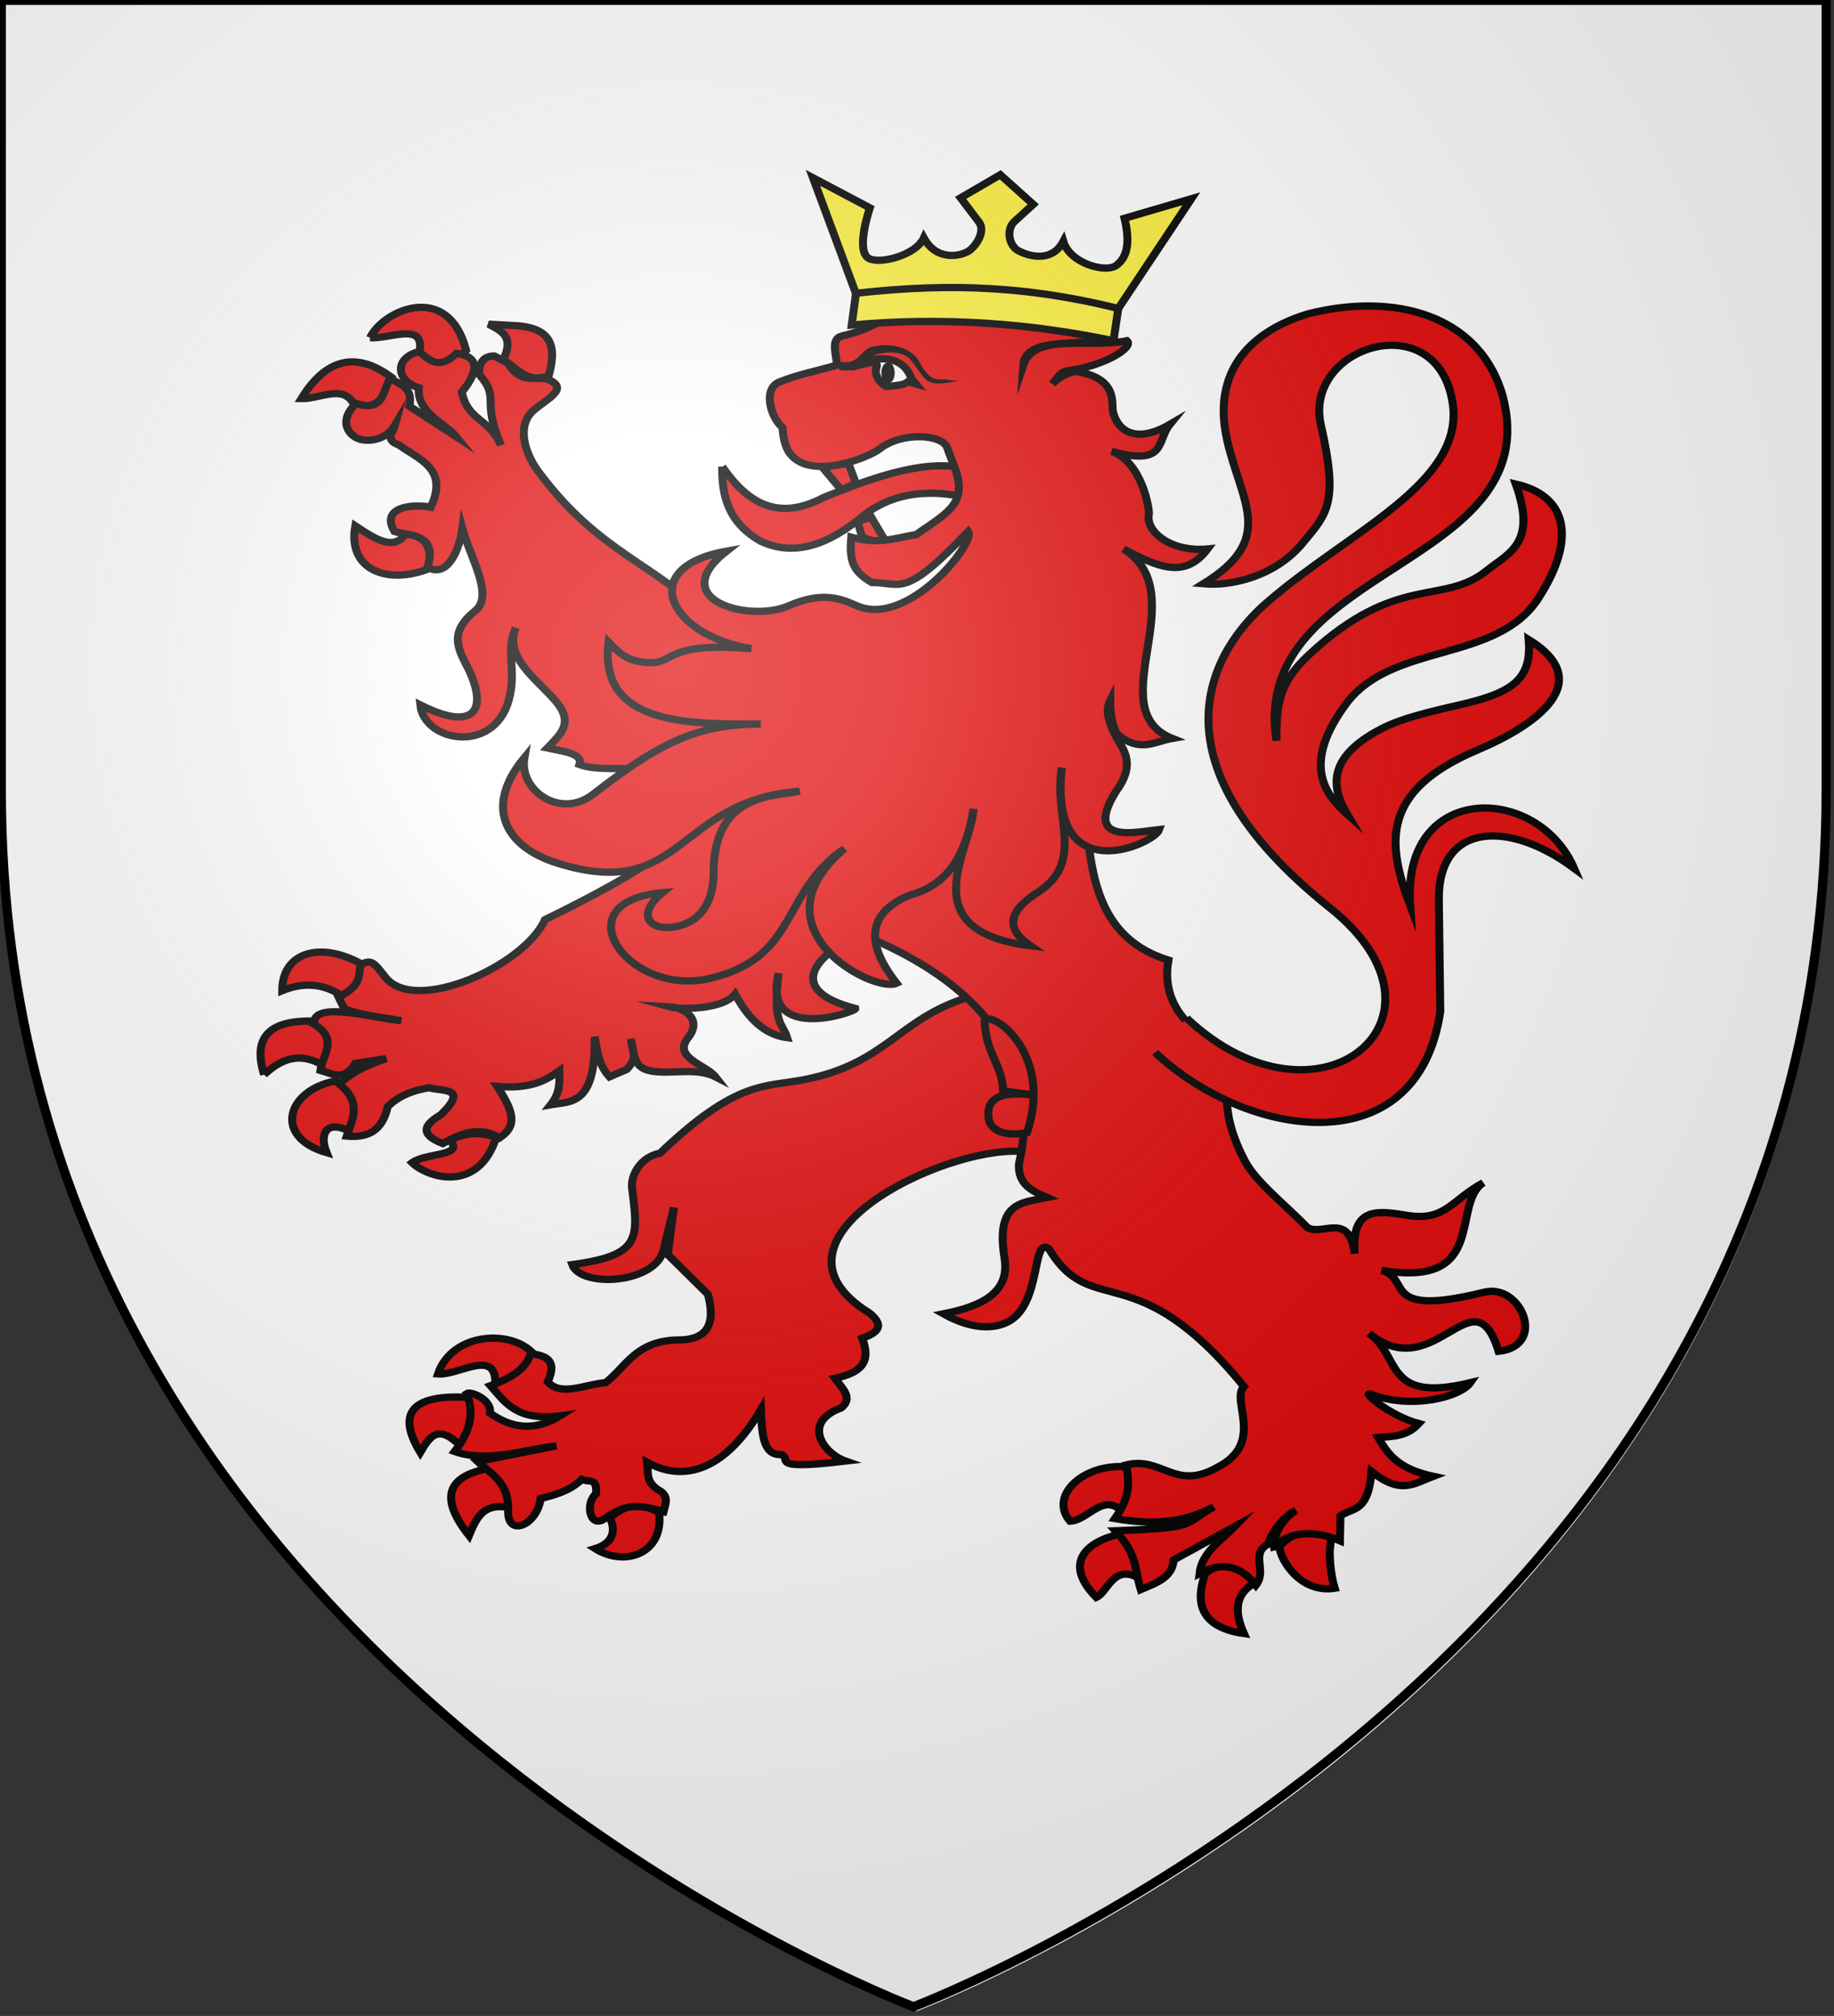 <?xml version="1.0" encoding="UTF-8" standalone="no"?>
<!-- Generator: Adobe Illustrator 19.2.0, SVG Export Plug-In . SVG Version: 6.00 Build 0)  -->

<svg
   xmlns:dc="http://purl.org/dc/elements/1.1/"
   xmlns:cc="http://creativecommons.org/ns#"
   xmlns:rdf="http://www.w3.org/1999/02/22-rdf-syntax-ns#"
   xmlns:svg="http://www.w3.org/2000/svg"
   xmlns="http://www.w3.org/2000/svg"
   xmlns:sodipodi="http://sodipodi.sourceforge.net/DTD/sodipodi-0.dtd"
   xmlns:inkscape="http://www.inkscape.org/namespaces/inkscape"
   version="1.1"
   id="svg2"
   x="0px"
   y="0px"
   viewBox="0 0 600 659.5"
   style="enable-background:new 0 0 600 659.5;"
   xml:space="preserve"
   sodipodi:docname="Turberville arms.svg"
   inkscape:version="0.92.2 (5c3e80d, 2017-08-06)"><rect x="0" y="0" width="600" height="659.5" fill="#333333" stroke="none"/><defs
     id="defs26"><radialGradient
       id="path2875_1_-1"
       cx="-644.661"
       cy="1092.556"
       r="299.822"
       gradientTransform="matrix(1.353,0,0,-1.349,1093.325,1691.997)"
       gradientUnits="userSpaceOnUse"><stop
         offset="0"
         style="stop-color:#FFFFFF;stop-opacity:0.314"
         id="stop7235" /><stop
         offset="0.19"
         style="stop-color:#FFFFFF;stop-opacity:0.251"
         id="stop7237" /><stop
         offset="0.6"
         style="stop-color:#6B6B6B;stop-opacity:0.126"
         id="stop7239" /><stop
         offset="1"
         style="stop-color:#000000;stop-opacity:0.126"
         id="stop7241" /></radialGradient></defs><sodipodi:namedview
     pagecolor="#ffffff"
     bordercolor="#666666"
     borderopacity="1"
     objecttolerance="10"
     gridtolerance="10"
     guidetolerance="10"
     inkscape:pageopacity="0"
     inkscape:pageshadow="2"
     inkscape:window-width="1280"
     inkscape:window-height="961"
     id="namedview24"
     showgrid="false"
     inkscape:snap-bbox="true"
     inkscape:zoom="1.1584534"
     inkscape:cx="298.83026"
     inkscape:cy="295.22121"
     inkscape:window-x="-8"
     inkscape:window-y="-8"
     inkscape:window-maximized="1"
     inkscape:current-layer="g5845" /><style
     type="text/css"
     id="style2">
	.st0{fill:#2B5DF2;}
	.st1{fill:#FCEF3C;stroke:#000000;stroke-width:3;stroke-miterlimit:10;}
	.st2{fill:url(#path2875_1_);stroke:#000000;stroke-width:3;stroke-miterlimit:10;}
</style><desc
     id="desc4">SVG coat of arms</desc><g
     id="g5157_7_"
     style="display:inline"
     sodipodi:insensitive="true"><path
       id="path5159_7_"
       class="st0"
       d="M 300,1.5 H 1.5 v 258.6 c 0,285.5 298.5,397.8 298.5,397.8 0,0 298.5,-112.3 298.5,-397.8 0,-217.6 0,-253.7 0,-258.6 z"
       inkscape:connector-curvature="0"
       style="display:inline;fill:#ffffff;fill-opacity:1"
       sodipodi:insensitive="true" /></g><radialGradient
     id="path2875_1_"
     cx="-591.911"
     cy="1045.096"
     r="299.822"
     gradientTransform="matrix(1.353 0 0 -1.349 1023.016 1629.37)"
     gradientUnits="userSpaceOnUse"><stop
       offset="0"
       style="stop-color:#FFFFFF;stop-opacity:0.314"
       id="stop13" /><stop
       offset="0.19"
       style="stop-color:#FFFFFF;stop-opacity:0.251"
       id="stop15" /><stop
       offset="0.6"
       style="stop-color:#6B6B6B;stop-opacity:0.126"
       id="stop17" /><stop
       offset="1"
       style="stop-color:#000000;stop-opacity:0.126"
       id="stop19" /></radialGradient><g
     transform="matrix(1.563,0,0,1.425,-164.165,-128.216)"
     id="g5845"
     sodipodi:insensitive="true"
     style="display:inline"><path
       id="path278"
       class="st3"
       d="m 256.2,197.1 c -0.1,6.6 1.2,12.8 8,17.1 7.1,3.7 14.3,0.8 21.5,-5.8 7.7,-6.7 16.9,-5.6 22.7,-3.9 1,-3.1 -0.2,-4.4 0,-6.5 -8.7,-3.4 -21.4,1.9 -31,6.2 -9.7,5.6 -16,1.1 -21.2,-7.1"
       inkscape:connector-curvature="0"
       style="fill:#e20909;fill-opacity:1;stroke:#000000;stroke-width:1.667"
       sodipodi:insensitive="true" /><path
       id="path286"
       class="st3"
       d="m 216.8,400.9 c -4.5,-5.8 -17.1,-5.2 -20.1,4.5 4.3,0.4 12.3,-6.1 12,2.4 5.2,-0.3 6.7,-3 8.1,-6.9"
       inkscape:connector-curvature="0"
       style="fill:#e20909;fill-opacity:1;stroke:#000000;stroke-width:1.667"
       sodipodi:insensitive="true" /><path
       id="path294"
       class="st3"
       d="m 201.5,422 c -4.7,-5.1 -6.4,-2.5 -8.5,1.4 -5.2,-9.4 -1.3,-13.4 10.3,-12.6 1.4,3 0.6,7.8 -1.8,11.2"
       inkscape:connector-curvature="0"
       style="fill:#e20909;fill-opacity:1;stroke:#000000;stroke-width:1.667"
       sodipodi:insensitive="true" /><path
       id="path302"
       class="st3"
       d="m 207.2,427.1 c -8.3,1.8 -10.4,6.5 -4,15.4 1.4,-3.7 2.8,-7.4 7.9,-6.5 0.9,-3 -0.5,-6.1 -3.9,-8.9"
       inkscape:connector-curvature="0"
       style="fill:#e20909;fill-opacity:1;stroke:#000000;stroke-width:1.667"
       sodipodi:insensitive="true" /><path
       id="path310"
       class="st3"
       d="m 232.7,438.4 c 1.6,3.8 -0.1,6.1 -3.1,7.1 6.2,4.3 14.4,1.2 13.4,-8.3 -4.5,-2.6 -7,-1.7 -10.3,1.2"
       inkscape:connector-curvature="0"
       style="fill:#e20909;fill-opacity:1;stroke:#000000;stroke-width:1.667"
       sodipodi:insensitive="true" /><path
       id="path318"
       class="st4"
       d="m 307.2,319.1 c -14.2,5 -16.7,15 -33.7,18.7 -8.2,1.8 -14.1,-0.1 -30.3,16.9 -4.1,0.9 -6,4.9 -5.9,7.7 1.3,11.8 2.2,15.7 -12.5,17.9 1.8,5.4 17.6,4.5 19.2,-3.6 0.2,-1.3 2.1,-9.5 2.1,-9.5 l -1.3,10.8 8.4,9.1 c 1.5,6.2 0.5,10.6 -6.5,10.5 -8.6,0.3 -10.5,6 -14.9,9.8 -4.1,0.3 -9.4,3.3 -12.1,-0.2 2.2,-5.4 -0.9,-6 -3.6,-6.5 -0.8,3.3 -3.9,5.6 -8.4,7.4 3.1,3.8 5.4,8.2 14.6,6.9 -5.6,3.8 -10.4,2.7 -14.7,-0.6 0.4,-3.2 -4.1,-5.1 -4.9,-4.5 1.9,5 0.3,9.3 -2.5,13.3 6.7,2.6 14.1,-0.3 21.3,-1.3 l -16.5,3.6 c 2.8,2.9 6.6,4.7 6.4,11.3 -0.2,6.2 6,3.4 6.8,-2.8 2.5,-0.7 6,-1.6 8.6,-4.4 1.7,0.8 3.2,-0.5 3,3.3 -2.3,2.1 -1.4,8 1.7,5.8 4.7,-3.7 7.1,-3.3 12.4,-1.7 0.3,-1.4 1.2,-3.2 -0.5,-4.6 -3.4,-2.1 -2.6,-4.1 -2.9,-6.7 4.3,2.6 14,6 23.8,-12.1 0.2,5.7 0.5,10.5 4.2,10.3 2.6,0.9 -3.3,3.7 13.5,1.5 -4.7,-1.8 -9.2,-8.9 -0.9,-12.2 2.6,-2.3 0.2,-4.5 -1.3,-6.8 5.6,-1.3 7.6,-3.8 5.7,-9.2 3.7,-1.4 4.5,-3.1 1.5,-5.8 -24.8,-16.8 15.1,-38.2 31.7,-37.1 l 14,-8.2 -9,-28 z"
       inkscape:connector-curvature="0"
       style="fill:#e20909;stroke:#000000;stroke-width:1.667;stroke-miterlimit:10;fill-opacity:1"
       sodipodi:insensitive="true" /><path
       id="path326"
       class="st3"
       d="m 194.9,220.5 c -8.7,3.8 -17.2,0.4 -15.5,-9.8 4.1,3 8,5.8 10.5,1.9 3.6,0.2 5.7,2.3 5,7.9"
       inkscape:connector-curvature="0"
       style="fill:#e20909;fill-opacity:1;stroke:#000000;stroke-width:1.667"
       sodipodi:insensitive="true" /><path
       id="path334"
       class="st3"
       d="m 179.1,182.8 c -2.2,-4.7 -7.2,-1.2 -11,-1.3 5.2,-9.3 11.5,-10.9 18.9,-4.9 -1.3,3.8 -2.5,7.8 -7.9,6.2"
       inkscape:connector-curvature="0"
       style="fill:#e20909;fill-opacity:1;stroke:#000000;stroke-width:1.667"
       sodipodi:insensitive="true" /><path
       id="path342"
       class="st3"
       d="m 182.5,167.5 c 4,0.4 11.7,-3.9 10.3,3.5 3.1,3.5 6.4,3 9.8,-0.6 -3.8,-16 -17.4,-9.2 -20.1,-2.9"
       inkscape:connector-curvature="0"
       style="fill:#e20909;fill-opacity:1;stroke:#000000;stroke-width:1.667"
       sodipodi:insensitive="true" /><path
       id="path350"
       class="st3"
       d="m 210.4,172.5 c 2.2,-5.1 -0.1,-6.4 -3.1,-8.1 l 5,0.3 c 8.8,0.3 9.1,5.4 7.6,11.5 -4.4,1.9 -6.7,-1.6 -9.5,-3.7"
       inkscape:connector-curvature="0"
       style="fill:#e20909;fill-opacity:1;stroke:#000000;stroke-width:1.667"
       sodipodi:insensitive="true" /><path
       id="path358"
       class="st3"
       d="m 177,318.9 c -3.7,-2.9 -7.9,-3.7 -12.9,-1.5 0,-9.2 8.6,-11.5 17.4,-5.6 -0.9,3 -1.9,5.8 -4.5,7.1"
       inkscape:connector-curvature="0"
       style="fill:#e20909;fill-opacity:1;stroke:#000000;stroke-width:1.667"
       sodipodi:insensitive="true" /><path
       id="path366"
       class="st3"
       d="m 160.3,336.7 c -2.2,-7.9 0.3,-12.7 10.7,-12.3 1.9,2.4 4.6,4.1 1.9,10.3 -4.9,-3.3 -8.9,-1.8 -12.6,2"
       inkscape:connector-curvature="0"
       style="fill:#e20909;fill-opacity:1;stroke:#000000;stroke-width:1.667"
       sodipodi:insensitive="true" /><path
       id="path374"
       class="st3"
       d="m 176,338 c 3.1,4 5.2,8 2.7,12 -5.1,-3.2 -7,0 -5.3,4.6 -11.6,-3.7 -8.1,-14.9 2.6,-16.6"
       inkscape:connector-curvature="0"
       style="fill:#e20909;fill-opacity:1;stroke:#000000;stroke-width:1.667"
       sodipodi:insensitive="true" /><path
       id="path382"
       class="st3"
       d="m 199.2,351.8 c 3.5,-2 6.6,-1.9 9.7,-0.7 -3.8,12.9 -14.3,9.3 -17.6,5.8 2.8,-2.3 11.1,-1.5 7.9,-5.1"
       inkscape:connector-curvature="0"
       style="fill:#e20909;fill-opacity:1;stroke:#000000;stroke-width:1.667"
       sodipodi:insensitive="true" /><path
       id="path390"
       class="st3"
       d="m 341.5,426.8 c 2.3,3.9 0.6,7 -1.8,10 -3.8,-4.1 -7.1,2.3 -10.7,2.4 -4.6,-5.9 3.1,-13.7 12.5,-12.4"
       inkscape:connector-curvature="0"
       style="fill:#e20909;fill-opacity:1;stroke:#000000;stroke-width:1.667"
       sodipodi:insensitive="true" /><path
       id="path398"
       class="st3"
       d="m 343.6,452.4 c 0.6,-3 0.8,-6 -4.4,-10.2 -7.2,1.9 -11.5,6.9 -4.7,14.5 2.4,-1.2 3.6,-7.9 9.1,-4.3"
       inkscape:connector-curvature="0"
       style="fill:#e20909;fill-opacity:1;stroke:#000000;stroke-width:1.667"
       sodipodi:insensitive="true" /><path
       id="path406"
       class="st3"
       d="m 357.3,451.2 c 5,-4.1 9.2,-1.2 10,2.4 -3.8,2.6 -3.9,6.5 -1.9,11.4 -10.9,-1.7 -9.5,-9.4 -8.1,-13.8"
       inkscape:connector-curvature="0"
       style="fill:#e20909;fill-opacity:1;stroke:#000000;stroke-width:1.667"
       sodipodi:insensitive="true" /><path
       id="path414"
       class="st3"
       d="m 383.8,442.9 c -0.9,3.3 -0.2,8.8 0.6,11.7 -7,1.2 -11.3,-6.2 -11.6,-9.6 2.9,-3.2 5.5,-4.4 11,-2.1"
       inkscape:connector-curvature="0"
       style="fill:#e20909;fill-opacity:1;stroke:#000000;stroke-width:1.667"
       sodipodi:insensitive="true" /><path
       id="path422"
       class="st4"
       d="m 192.7,170.7 c -5.3,1.5 -4.7,6.8 0,8.3 -0.5,5.7 5.6,8.2 7.9,11.3 l -9.9,-7.1 c 0.9,-4.2 -1.9,-4.9 -4,-6.4 -1.6,2.8 -1.2,7.9 -7.1,5.8 -4,4 -1.6,8 1.6,8.4 2.8,0.3 5.2,-1 6.5,-3.4 -0.4,1.6 -2.2,3.4 0.8,4.5 4.2,3.4 10.5,5.4 6.7,14.3 -4,-0.8 -10.6,0 -7.6,5.6 3.1,1 9.2,0.4 6.9,8.2 4.4,2.7 6.8,-4.6 7.3,-8.9 1.7,6.8 6.7,15.4 2.7,18.9 -5.9,5.2 -3.3,9.2 -1.4,13.4 4.4,10.2 0.5,14.1 -10.1,8.2 0.8,8.5 15.3,11.4 18.5,-1 1.8,-7 -0.8,-11.3 1.5,-16.7 -2.5,6.7 4.2,11.6 8.4,16.9 3.8,5 1,7.5 -1.8,10.7 3.3,0.8 7.5,1.2 6.7,3.8 3.7,1.6 11.5,0.5 15.2,1.1 l 3,18.5 c -5.9,5.1 -15.7,10.8 -25.4,16 -4.2,10.5 -27.3,22 -33.5,13.1 -2,-2.8 -2.9,-4.4 -5.1,-2.6 -0.5,2.3 0.4,4.5 -4.6,7.3 l 1.2,2.7 c 4.4,1.7 8,1.9 11.9,2.7 -5.7,-0.6 -17.3,-4.3 -18.2,0 l -0.5,0.5 c 5.9,3.6 2.2,7.3 1.8,10.9 2.4,0.7 4.9,2.7 7.3,-1.6 l 6.5,-1.1 c -6.2,2.3 -7.8,4 -9.9,5.8 4.9,4.3 2.8,8.1 1.6,12 4.3,0.4 7.4,-1 8.6,-6.8 2.6,-2.8 6.1,-3.9 8.7,-4.3 2.7,0.9 8.4,-0.2 2.4,6.2 -4.7,3 -3.3,5 0.4,6.6 4,-2.5 7.9,-4 11.9,-1.3 3.5,-2.6 3.3,-5.5 -0.5,-11.8 7,0.6 10.1,-1.3 13,-3.6 0,2.5 0.3,4.9 -1.8,7.8 4,-0.8 9.5,0.4 9.2,-15.6 0.6,3.1 0.6,6.1 3.1,9.2 l 3.6,-1.7 c 2.6,-3.1 1.1,-3.9 0.9,-7 0.6,2.9 0.4,6.3 3.6,7.2 4.2,1.2 9.8,-0.9 14.1,1.5 -2,-2.8 -9,-4.4 -5.8,-8.9 3.1,-4.2 -0.5,-7 -3.9,-7.2 2.3,0.7 11.2,0.7 13.8,-2.9 3.5,7.2 7.4,9.5 10.9,10 -1,-3.5 -3.1,-3.1 -1.8,-14.8 -3.6,16.2 16.3,8.9 16.1,8.1 -14.8,-4.2 -8.7,-12.1 1,-17.1 23.9,10.5 38.5,28 33.2,52.8 -0.2,4.8 2.8,6.2 5.9,7.7 -5.5,1.2 -10.8,1.1 -8.9,14 1.1,7.6 -4.4,10.9 -12.8,12.7 2.9,1.8 8.6,4.5 13.4,1.9 7.3,-4 5,-20 8.7,-16.8 9,16.5 18.1,1 40.8,31.6 -2.8,3.2 4.5,12.9 -5.5,18.5 -9,5.6 -11.6,-2.6 -19.2,-0.5 1,4.7 0.5,7.9 -2.3,12.3 6.9,1.3 13.8,1.4 20.7,-2.7 -6.8,4.2 -3.3,4.8 -20.6,5.5 4.8,5.7 3.9,8.7 5.3,13.5 3.2,-1.5 6.6,-2.7 6.9,-6.8 l 12.8,-7.7 c -2.9,3.3 -6.9,5.9 -7.4,10.8 5.1,-3 8.9,-1.4 11.8,2.7 2.4,-3.4 -1.2,-7.2 2.5,-9.4 0.9,-2.7 2.9,-6.1 5.9,-7.8 -3.5,2.4 -5,6.6 -4.5,9.2 -0.4,-1.3 4.7,-6.4 13.7,-2.2 l 0.1,-5.7 c 2.5,-2 5.8,-0.6 6.5,-10.2 6.2,5.4 8.8,2.8 12.9,1.1 -7.2,-1.7 -9.4,-4.9 -11.5,-8.9 3.2,-0.3 6,-0.2 8.5,-3.2 -6.2,-1.8 -12.5,-7.8 -9.9,-6.7 8.5,3.5 18.6,0.6 20.7,-2.7 -18.2,4.8 -14.4,-6.1 -21.2,-11.3 13.8,12.3 21.9,-14.4 27.1,4.1 10.2,-1.2 4.7,-15.6 -2.9,-13.6 -22.1,6 -15.2,-3.2 -21.6,-5 22.5,4.2 14.4,-15.2 21.3,-20.1 -6.6,3.9 -7.9,8.9 -15.9,7.5 -5.4,-0.9 -11.9,-2.6 -11,8.8 -1.2,-9.8 -6.7,-4 -9.9,-6 -4.8,-5.4 -10.8,-10.5 -13.1,-15.3 -3.2,-6.7 -5.8,-15.4 -1.5,-23.9 -4.6,-3 -16.7,-8.5 -14.5,-22.2 -19.9,-6.8 -16,-30.6 -18.4,-50.1 l -76.4,-27.2 c -12.9,-14.1 -24.3,-16 -37.1,-34.9 -2.9,-4.3 -4.6,-10.6 -1,-14 3,-2.8 7.5,-5 3.1,-7.1 -2.8,-0.9 -5.7,1.3 -8.5,-3.8 l -2.8,-1.6 c -2.1,0 -3.2,1.3 -3.2,4.2 4.6,5.8 0.3,5.5 4.6,16.3 -2.7,-6.5 -6.9,-5.5 -8.2,-12.2 2.7,-3.7 4.6,-8 -1.1,-8.9 -3.8,4 -5.7,1.4 -7.9,-0.4"
       inkscape:connector-curvature="0"
       style="fill:#e20909;stroke:#000000;stroke-width:1.667;stroke-miterlimit:10;fill-opacity:1"
       sodipodi:insensitive="true" /><path
       id="path430"
       class="st4"
       d="m 353.4,323.7 c 27.5,28.4 59,0.1 30.1,-25.2 -39.6,-34.7 -24,-60 -13.3,-70.2 17.2,-16.4 41.4,-27.4 38.9,-45.7 -3.1,-22.8 -31.3,-13.2 -27.6,4.9 3.7,17.8 1.4,20.3 -3.6,26.9 -5.8,7.9 -15.1,10.2 -21,9.6 15.3,-10.3 8,-18.5 5,-32.9 -3.8,-18.3 7.8,-26.1 17,-29.1 17.8,-4.9 35.8,0 40.7,19 9.3,39.6 -53.2,38.6 -47.4,79 0,-8.2 0.4,-13.2 6.9,-19.8 18.5,-18.8 28,-11.1 37.2,-19.3 4.5,-4 10.5,-6.1 6,-19.8 10.5,2.6 13,12.2 4.7,26.3 -8.8,14.8 -30.4,10 -40.1,24 -9.4,13.8 -4.7,20.8 0.1,25.5 -3.5,-6.4 -3.7,-12.8 5.8,-18.8 4,-2.5 7.7,-3.8 17.7,-6.3 11.2,-2.8 15.2,-5.9 14.5,-15 14.3,9.7 1.7,19.6 -10.8,25.4 -20.2,9.4 -18.9,21.4 -14,35.7 -1.8,-28.6 26.7,-28 34.3,-8.6 C 420.6,278 406,279 406.2,296.6 l 0.3,25.6 c -4.8,35.6 -40.6,29.1 -59.7,9.4"
       inkscape:connector-curvature="0"
       style="fill:#e20909;stroke:#000000;stroke-width:1.667;stroke-miterlimit:10;fill-opacity:1"
       sodipodi:insensitive="true" /><path
       id="path434"
       class="st4"
       d="m 311.1,323.9 c 0.1,7.8 3.7,10.3 3.9,16.5 l 7.1,1.1 c -5.8,-0.9 -10.2,-0.4 -10.2,4.1 -0.2,4.3 3.9,5.3 8.1,4.4 5.2,-17 -5.7,-27.1 -8.9,-26.1"
       inkscape:connector-curvature="0"
       style="fill:#e20909;stroke:#000000;stroke-width:1.667;stroke-miterlimit:10;fill-opacity:1"
       sodipodi:insensitive="true" /><path
       id="path458"
       class="st4"
       d="m 290.4,214.3 -3,-5.6 -2.9,1 1,3.6 c 2.8,1.2 2.7,0.7 4.9,1"
       inkscape:connector-curvature="0"
       style="fill:#e20909;stroke:#000000;stroke-width:1.667;stroke-miterlimit:10;fill-opacity:1"
       sodipodi:insensitive="true" /><path
       id="path466"
       class="st4"
       d="m 277.2,197.3 5.4,-1 1.6,4.7 -3.1,1.4 z"
       inkscape:connector-curvature="0"
       style="fill:#e20909;stroke:#000000;stroke-width:1.667;stroke-miterlimit:10;fill-opacity:1"
       sodipodi:insensitive="true" /><path
       id="path474"
       class="st4"
       d="m 345.5,208.1 c 0.2,-1.2 -1.5,-12.2 -7.8,-14.5 11.6,3.5 9.3,-2.3 12.2,-6.2 -7.2,4.6 -11,1.4 -11.9,-2.9 -0.4,-1.7 1.2,-7.6 -7.5,-9.2 -1.2,-0.2 -3.7,1.1 -5.2,2.8 1.8,-2.4 1.9,-2.8 3.6,-3.1 7.2,-1 13.6,-5.3 12,-6.8 -8.2,1.8 -19.4,-1.9 -21.7,5.6 0.4,-6.8 12.5,-4.1 16.3,-6.1 -3.5,-4.9 -19.7,-6 -27.9,-7.5 -6.1,-0.7 -11.7,0.4 -14,1.3 -4.8,2 -5.7,3.9 -12.3,5.6 -2.6,0.7 -1.1,4.5 -1.1,6.7 -4,1.3 -8.1,2.1 -12.1,3.9 -3.4,1.6 -1.8,8.1 0.7,10.4 0.2,3 0.8,5.1 1.8,6.3 4.5,5.8 16.3,0.6 18.6,-1.4 4.5,-3.9 13.1,-3.4 14.1,-0.2 1.2,4 3.1,7.1 2.2,11 -0.8,3.5 -5,6 -8.7,8.9 -4.1,0.7 -7.7,2.4 -13.6,0.6 -0.4,5.5 0.3,7.8 4.3,10.4 6.3,0 6.6,3.9 20.2,-11.7 1.6,2.5 -12.5,22 -23.2,17.1 -3.2,-1.5 -7,-3.6 -14.5,0 -8.1,3.8 -25.9,-1.4 -12.9,-12.6 -19.2,3.8 -11.9,19.4 5.2,22.4 -18.2,-1.7 -16,3.6 -21.6,3.2 -3.8,-0.3 -5.4,-1.4 -8.3,-4.7 -2.1,18.8 16.2,18.9 31.9,18.8 -11.9,0.1 -19.6,2.8 -35.1,16.1 -6.8,5.8 -15.6,-0.8 -14.4,-8.4 -8.6,11.4 -4,20.6 7.1,24.3 26.2,8.9 24.6,-14.4 50.5,-16.6 -5.4,1.3 -18,0.4 -18,18.7 0,7.6 -3.5,12.2 -9.4,12.6 -4.4,0.2 -6.5,-3.3 -1.3,-8 -21.4,2.1 -7.1,24.1 9.9,19.7 18.7,-4.8 14.7,-19.7 28.2,-29.8 -19.7,18.3 6.1,33.3 10.9,30.9 -3.7,-5.2 -9.1,-14.8 2.7,-20.2 9,-2.6 12,-10.8 13.4,-19.8 -0.4,9.3 -13.3,28 11.9,31.4 -4.1,-3.1 -6,-7 1.6,-12.3 10,-7.1 3.1,-17.4 5,-28.6 -2.9,28.5 19.4,17.6 20.4,14.2 -4.4,0.5 -16.1,3.7 -9.1,-8.7 3.1,-4.6 2.6,-7.7 1.2,-10.4 -0.5,-0.9 -1.4,-2.5 -2.1,-4.4 l -0.6,-2 c -0.3,-1.4 -0.3,-2.8 0.3,-4.1 0,4 0.9,7.2 1.7,7.9 4.6,4.1 7.6,1.5 11.3,0.8 -15.4,-6.7 4.9,-33.2 -10.2,-43.5 7.4,4.3 12.9,6.9 17.6,0 -7.7,0.8 -13,-4 -12.3,-7.9"
       inkscape:connector-curvature="0"
       style="fill:#e20909;stroke:#000000;stroke-width:1.667;stroke-miterlimit:10;fill-opacity:1"
       sodipodi:insensitive="true" /><path
       id="path482"
       class="st4"
       d="m 283.2,174.2 c 4.5,-2.6 10.8,-3.1 12.6,2.7 l 0.9,1.2 -1.6,-0.5 c -0.9,0.8 -2.1,0.8 -3.3,1 l -1.3,0.1 c -1.7,-1.1 -2.5,-3 -2,-4.4 0.7,-2.4 -4,-0.1 -5.3,-0.1"
       inkscape:connector-curvature="0"
       style="fill:#ffffff;stroke:#000000;stroke-width:1.667;stroke-miterlimit:10"
       sodipodi:insensitive="true" /><path
       id="path490"
       d="m 287.5,169.6 c -2.1,0.8 -2.5,2.9 -4.7,3.5 -1,0.1 -1.8,-0.1 -1.8,-0.1 l -0.4,1.9 c 0,0 1.1,0.2 2.4,0.1 2.6,0 3.2,-2.5 5.2,-3.6 2.4,-0.7 5.5,-0.9 7.3,1 1.9,2.5 2.7,4.6 4,5.2 1.9,0.9 4,0.1 6.1,-0.1 l -2,-0.3 c -2.2,-0.5 -3.6,1.1 -6.1,-4.1 -2,-3.9 -6.8,-4.4 -10,-3.5"
       inkscape:connector-curvature="0"
       sodipodi:insensitive="true" /><path
       id="path494"
       d="m 292.3,175.6 c 0,1.4 -0.6,2.4 -1.4,2.4 -0.8,0 -1.4,-1.1 -1.4,-2.4 0,-1.4 0.6,-2.4 1.4,-2.4 0.8,-0.1 1.4,1 1.4,2.4"
       inkscape:connector-curvature="0"
       sodipodi:insensitive="true" /><path
       id="path498"
       class="st5"
       d="m 339.1,160.8 15.3,-25.2 -14,4.5 c 1,4.6 1,8.6 -1.7,10.8 -2.2,1.8 -9.7,-0.4 -11.1,-5.5 -2.3,4.7 -6.8,3.6 -9.3,2.2 -2.1,-1.1 -2.7,-4.9 -1,-6.7 l 4,-4 -6.9,-6.8 -8.3,5.3 3.8,5.5 c 1.5,2.1 -0.5,5.5 -2.1,6.7 -1.7,1.2 -6.7,2.4 -9.4,-3 -1.7,4 -9.2,6.1 -11.5,4.7 -2.9,-1.7 0.2,-11.6 0.2,-11.6 l -11.9,-6.9 9,26.6"
       inkscape:connector-curvature="0"
       style="fill:#fcef3c;stroke:#000000;stroke-width:1.667;stroke-linecap:round"
       sodipodi:insensitive="true" /><path
       id="path502"
       class="st5"
       d="m 284.2,157.3 -0.9,7.3 c 18.6,-1.9 36.9,-0.5 54.8,3.6 l 1,-7.4 c -22,-6 -39,-5.4 -54.9,-3.5"
       inkscape:connector-curvature="0"
       style="fill:#fcef3c;stroke:#000000;stroke-width:1.667;stroke-linecap:round"
       sodipodi:insensitive="true" /></g><path
     id="path2875_3_"
     class="st11"
     d="m 298.829,656.482 c 0,0 298.6,-112.3 298.6,-397.8 V 0.082 H 0.429 V 258.682 c 0,285.5 298.4,397.8 298.4,397.8 z"
     inkscape:connector-curvature="0"
     style="display:inline;fill:url(#path2875_1_-1);stroke:#000000;stroke-width:3;stroke-miterlimit:10"
     sodipodi:insensitive="true" /></svg>
